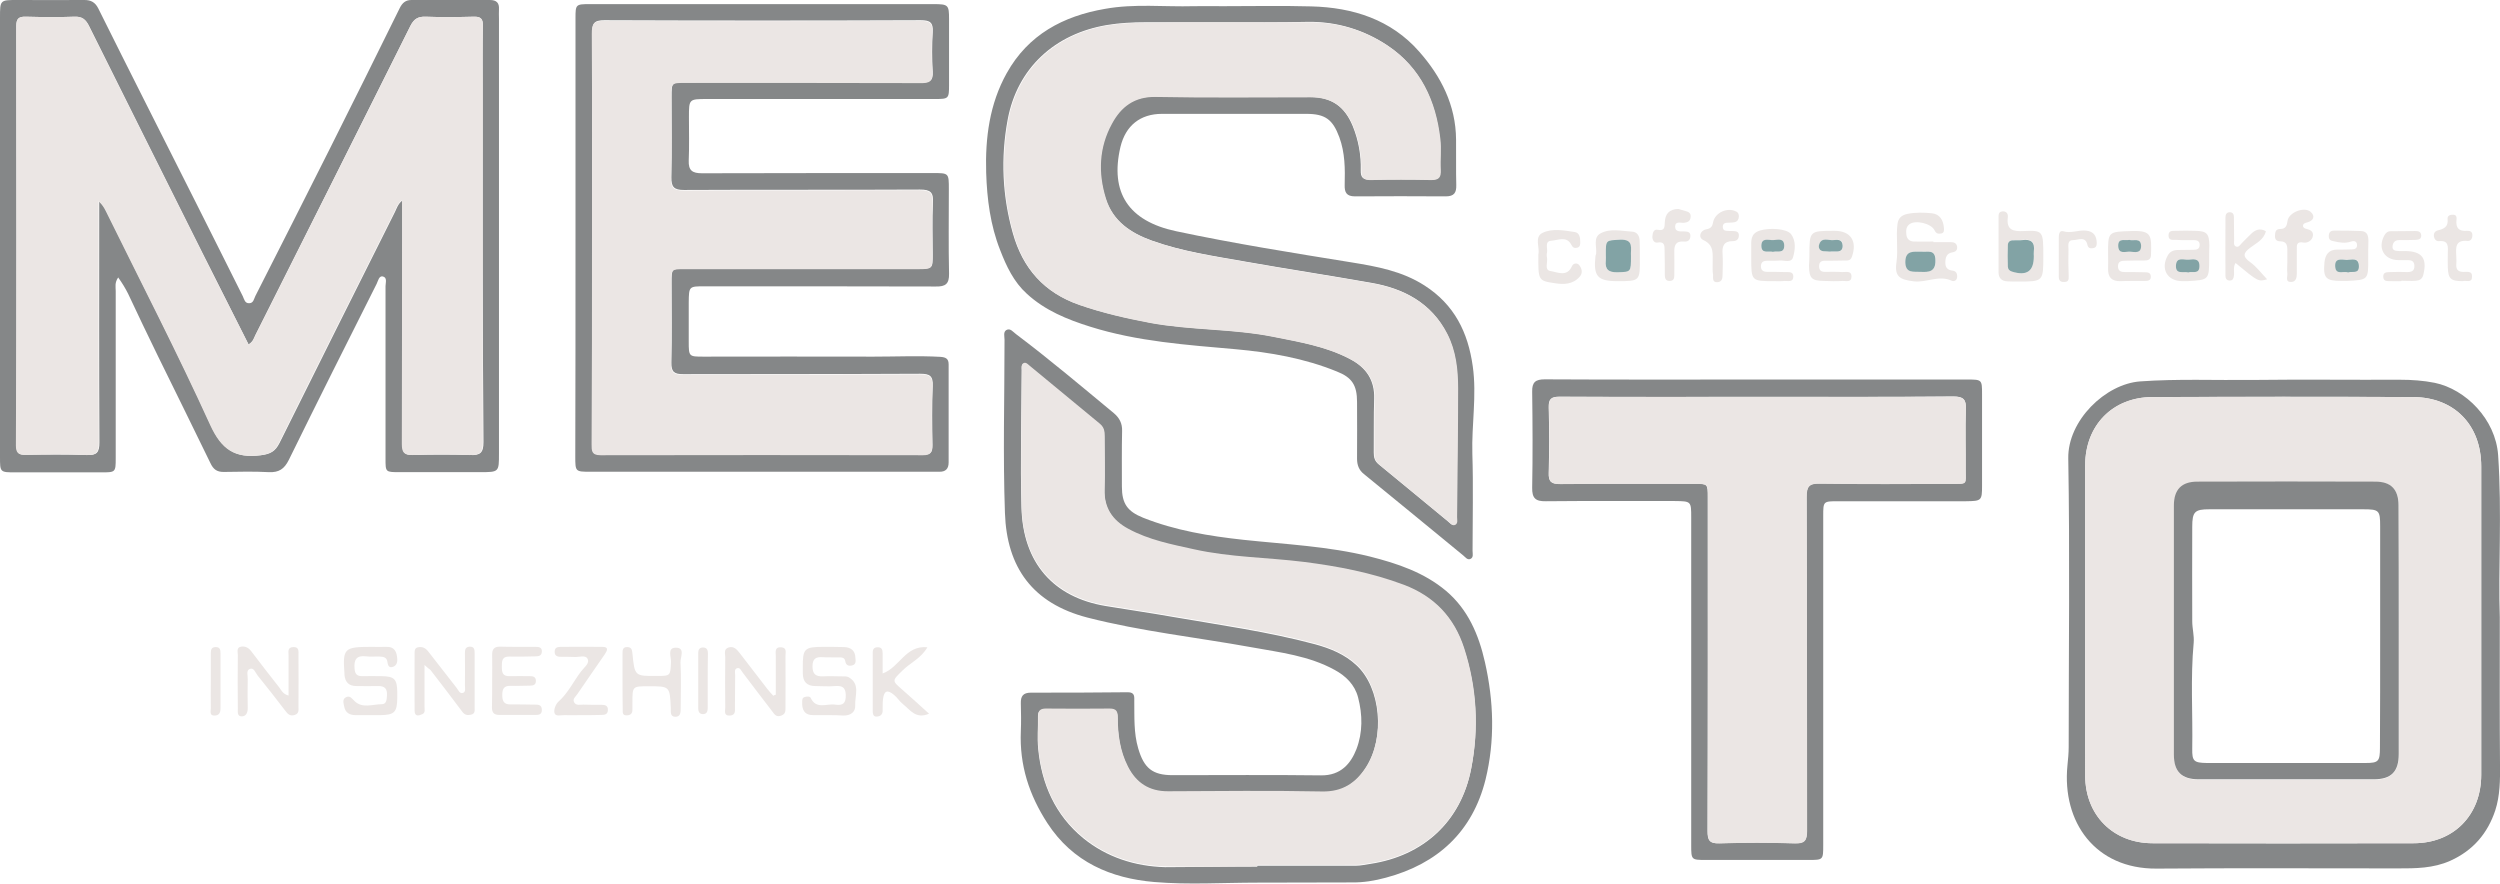 <?xml version="1.0" encoding="utf-8"?>
<!-- Generator: Adobe Illustrator 24.1.2, SVG Export Plug-In . SVG Version: 6.00 Build 0)  -->
<svg version="1.1" id="_Слой_1" xmlns="http://www.w3.org/2000/svg" xmlns:xlink="http://www.w3.org/1999/xlink" x="0px"
	 y="0px" viewBox="0 0 1212 428.4" style="enable-background:new 0 0 1212 428.4;" xml:space="preserve">
<style type="text/css">
	.st0{fill:#858788;}
	.st1{fill:#EBE6E4;}
	.st2{fill:#82A3A5;}
</style>
<g>
	<path class="st0" d="M57.3,134.5c-1.8,2.6-1.2,4.6-1.2,6.6c0,27,0,54,0,81c0,6.9-0.1,6.9-7,6.9c-13.8,0-27.7,0-41.5,0
		C0,229,0,229,0,221.5c0-71,0-141.9,0-212.9C0,0,0,0,8.4,0c10.8,0,21.7,0.1,32.5,0c3.2,0,5.2,1.1,6.7,4
		c7.5,15.2,15.2,30.3,22.8,45.5c8.2,16.3,16.5,32.7,24.7,49c7.5,15,15.1,30,22.6,45.1c0.7,1.5,1,3.5,3.1,3.4c2.1,0,2.3-2.1,3-3.5
		c12-23.7,24.1-47.4,36-71.2c11.4-22.7,22.7-45.5,34-68.4c1.3-2.6,2.9-3.9,5.7-3.9c12.7,0,25.3,0,38,0c3.2,0,4.6,1.4,4.4,4.5
		c-0.1,1.5,0,3,0,4.5c0,70.3,0,140.6,0,210.9c0,9,0,9-9.2,9c-13,0-26,0-39,0c-6.9,0-6.8,0-6.8-6.7c0-27.8,0-55.6,0-83.5
		c0-1.6,1-4.2-1.4-4.7c-1.8-0.3-2.2,2.2-2.9,3.6c-14.3,28.4-28.6,56.9-42.6,85.4c-2.2,4.4-4.8,6.1-9.6,5.9c-7.3-0.4-14.7-0.2-22-0.1
		c-3.3,0-5-1.3-6.4-4.3c-8.4-17.4-17-34.6-25.5-52c-4.9-10-9.7-20.1-14.4-30.1C60.8,139.8,59.3,137.3,57.3,134.5z M120.5,167
		c-7.6-15-15-29.7-22.4-44.4C79.8,85.9,61.4,49.3,43.2,12.7c-1.6-3.2-3.4-4.7-7.1-4.6c-7.8,0.3-15.7,0.2-23.5,0
		C9.1,8,7.9,9,7.9,12.6C8,80.4,8,148.2,8,216c0,3.5,1.1,4.6,4.6,4.5c9.8-0.2,19.7-0.3,29.5,0.1c4.8,0.2,6.1-1.2,6.1-6.1
		c-0.2-37.3-0.1-74.6-0.1-111.9c0-1.7,0-3.3,0-5c1.9,1.6,2.7,3.2,3.5,4.8c17,34.5,34.6,68.7,50.6,103.7
		c5.4,11.8,11.9,16.2,24.3,14.6c4.6-0.6,6.9-1.8,9-5.9c18.6-37.4,37.3-74.8,56-112.1c0.9-1.8,1.4-3.9,3.7-5.6c0,2.2,0,3.7,0,5.2
		c0,37.6,0.1,75.3-0.1,112.9c0,4.1,1,5.5,5.3,5.4c9.2-0.3,18.3-0.3,27.5,0c4.9,0.2,6.5-1,6.5-6.3C233.9,157.1,234,100,234,42.9
		c0-10.2-0.1-20.3,0.1-30.5c0.1-3.3-1.1-4.3-4.3-4.3c-7.8,0.2-15.7,0.3-23.5,0c-3.7-0.1-5.6,1.1-7.3,4.4c-25,50-50.1,100-75.2,150
		C123.1,163.9,122.7,165.7,120.5,167z"/>
	<path class="st0" d="M279,115.4c0-35.5,0-71,0-106.5c0-6.8,0.1-6.9,7.1-6.9c55.5,0,111,0,166.5,0c7.1,0,7.5,0.4,7.5,7.2
		c0,10.7,0,21.3,0,32c0,6.6-0.2,6.8-6.7,6.8c-36.8,0-73.6,0-110.5,0c-8.9,0-8.9,0-8.9,8.8c0,7,0.2,14-0.1,21
		c-0.2,4.9,1.8,6.2,6.4,6.2c37.3-0.1,74.6-0.1,112-0.1c7.7,0,7.7,0,7.7,7.8c0,13.7-0.2,27.3,0.1,41c0.1,4.9-1.7,6.3-6.4,6.2
		c-37.3-0.1-74.6-0.1-112-0.1c-7.7,0-7.7,0-7.8,7.8c0,6.3,0,12.7,0,19c0,7.3,0.1,7.3,7.2,7.3c27.5,0,55-0.1,82.5,0
		c10.8,0,21.6-0.5,32.3,0.1c2.8,0.2,4,1,4,3.7c0,15.8,0,31.7,0,47.5c0,3.1-1.5,4.6-4.6,4.5c-1.2,0-2.3,0-3.5,0
		c-55.2,0-110.3,0-165.5,0c-7.4,0-7.4,0-7.4-7.5C279,186.1,279,150.7,279,115.4z M287,115.2c0,33.3,0,66.6,0,99.9
		c0,3.1-0.1,5.4,4.3,5.3c52.1-0.1,104.3-0.1,156.4,0c3.7,0,4.4-1.4,4.4-4.7c-0.2-9.5-0.3-19,0.1-28.5c0.2-5-1.4-6-6.1-6
		c-38.3,0.2-76.6,0.1-114.9,0.2c-4.3,0-5.8-1.1-5.7-5.6c0.3-13,0.1-26,0.1-39c0-6.6,0-6.6,6.5-6.6c37.7,0,75.3,0,113,0
		c7.1,0,7.1,0,7.1-6.9c0-8.3-0.3-16.7,0.1-25c0.3-5-1.1-6.4-6.3-6.4c-38.1,0.2-76.3,0-114.4,0.2c-4.9,0-6.2-1.5-6.1-6.2
		c0.3-13,0.1-26,0.1-39c0-7,0-7,7-7c38,0,76-0.1,113.9,0.1c4.2,0,6-0.8,5.7-5.4c-0.4-6.3-0.4-12.7,0-19c0.3-4.7-1.3-5.8-5.8-5.8
		c-51.1,0.2-102.3,0.2-153.4,0c-5.1,0-5.9,1.6-5.9,6.2C287.1,49.3,287,82.3,287,115.2z"/>
	<path class="st0" d="M609.6,427.9c-16.7,0-33.4,1.1-50-0.3c-21-1.8-39.5-9.6-51.8-28.5c-8.9-13.7-13.6-28.2-12.9-44.6
		c0.2-4.5,0.1-9,0-13.5c-0.1-3.5,1.1-5.2,4.9-5.2c15.7,0,31.3,0,47-0.2c3.5,0,3.1,2.3,3.1,4.4c0.1,7.6-0.3,15.3,1.9,22.8
		c2.8,9.6,6.9,13,16.7,13c24,0,48-0.2,72,0.1c9.6,0.1,14.4-5.8,17.1-12.7c3.1-8.1,3-16.7,0.8-25.1c-1.6-6.2-6-10.4-11.3-13.3
		c-12.5-6.9-26.5-8.5-40.3-11c-26.5-4.8-53.5-7.7-79.6-14.4c-26.6-6.9-39.1-24.3-40-50.7c-1-28-0.2-56-0.2-84c0-1.6-0.7-3.8,0.9-4.7
		c1.9-1.1,3.3,1,4.7,2c16.2,12.2,31.7,25.3,47.4,38.3c2.7,2.3,4.1,4.9,4,8.6c-0.2,9-0.1,18-0.1,27c0,8.2,2.6,12,10.3,15.1
		c15.6,6.2,32.1,8.9,48.6,10.7c20.5,2.2,41.1,3.1,61.3,8.1c13.4,3.4,26.3,7.7,37,16.7c10.6,9,15.8,21.2,18.8,34.5
		c4.3,19,4.9,38.1,0.3,56.9c-6.3,25.3-23.2,40.9-48.3,47.6c-5.5,1.5-11,2.4-16.7,2.3C639.9,427.8,624.8,427.9,609.6,427.9z
		 M609.5,420.1c0-0.1,0-0.2,0-0.4c16,0,32,0,48,0c2.3,0,4.6-0.6,6.9-0.9c25.7-3.9,43.9-20.5,48.8-46.1c3.8-19.6,2.7-39.1-3.5-58.2
		c-4.8-14.9-14.4-25.1-29.2-30.6c-15.7-5.9-32-9-48.6-11.1c-17.7-2.2-35.6-2.2-53.1-6.1c-10.9-2.5-21.9-4.5-31.8-9.9
		c-7.7-4.2-11.9-10.2-11.6-19.3c0.3-8.7,0-17.3,0-26c0-2.3-0.4-4.2-2.3-5.7c-11.3-9.3-22.6-18.6-33.9-28c-0.9-0.7-1.8-1.9-3-1.4
		c-1.2,0.5-0.9,2-0.9,3.2c-0.1,22.2-0.7,44.3-0.1,66.5c0.7,26.8,15.5,43.5,40.9,47.7c10.7,1.8,21.4,3.3,32.1,5.2
		c23.1,4,46.4,7.2,69.2,13.3c7.4,2,14.6,4.9,20.3,10.3c11.7,10.9,13.9,34.9,4.5,49.6c-5,7.8-11.5,12.1-21.4,11.9
		c-24.8-0.5-49.7-0.2-74.5-0.1c-9.2,0-15.5-4.1-19.6-12.1c-3.8-7.5-4.9-15.5-4.9-23.8c0-2.8-0.7-4.3-3.9-4.2
		c-10.3,0.1-20.7,0.1-31,0c-2.9,0-3.8,1.1-3.7,3.9c0.1,5-0.4,10,0.1,15c1.6,17.3,8.3,32.4,21.8,43.5c11.4,9.3,25.1,13.7,39.8,14.1
		C579.8,420.4,594.6,420.1,609.5,420.1z"/>
	<path class="st0" d="M592.7,3c14.3,0,28.7-0.3,43,0.1c20.2,0.5,38.7,6.4,52.3,21.9c10.6,12,17.8,26,17.9,42.7
		c0.1,7.3-0.1,14.7,0.1,22c0.1,3.7-1,5.5-5.1,5.5c-14.7-0.1-29.3-0.1-44,0c-4.1,0-5.1-1.9-5-5.5c0.2-7.8,0.2-15.6-2.6-23.2
		c-3.2-8.6-6.8-11.3-16-11.3c-23.3,0-46.6,0-70,0c-10.5,0-17.6,5.7-20.1,16c-5.2,22.2,3.9,36,27,40.9c28.2,6,56.6,10.5,85,15.1
		c12.3,2,24.5,4.2,35.4,11.2c14.5,9.3,21.1,22.7,23.4,39.2c2,14.2-0.6,28.2-0.2,42.4c0.5,15.6,0.1,31.3,0.1,47c0,1.4,0.6,3.3-1.1,4
		c-1.4,0.6-2.4-0.9-3.4-1.7c-16.1-13.2-32.1-26.4-48.2-39.5c-2.4-1.9-3.3-4.4-3.3-7.4c0.1-9.2,0-18.3,0-27.5
		c0-8.1-2.4-11.9-9.8-14.8c-15.7-6.4-32.4-9.3-49.1-10.8c-23.7-2.1-47.5-3.7-70.4-10.9c-11.2-3.5-22-7.9-30.8-16
		c-6.3-5.7-9.9-13.3-12.9-21.1c-4.8-12.1-6.4-24.9-6.8-37.6c-0.5-16.7,1.6-33.3,10-48.3c10.4-18.6,27.3-27.6,47.6-31.1
		C550,1.7,564.4,3.4,578.7,3C583.4,2.9,588.1,3,592.7,3z M592.3,10.8c-12.3,0-24.7,0-37,0c-6.2,0-12.3,0.3-18.4,1.3
		c-25.6,4.2-43.8,21-48.4,46c-3.4,18.4-2.6,36.8,2.5,54.9c4.8,17.1,15.1,28.8,32.1,34.7c11.2,3.9,22.7,6.5,34.3,8.7
		c19.7,3.7,39.9,2.8,59.5,6.7c12.9,2.6,25.9,4.7,37.7,11c7.7,4.1,11.9,10.2,11.6,19.3c-0.3,8.6-0.1,17.3-0.2,26
		c0,2.3,0.4,4.1,2.4,5.7c11.2,9.2,22.3,18.4,33.5,27.6c1,0.8,2,2.3,3.4,1.5c1.3-0.7,0.8-2.4,0.8-3.7c0.2-20.8,0.5-41.6,0.5-62.5
		c0-9-1-18.1-5.2-26.3c-7.6-14.9-20.9-21.9-36.7-24.6c-20.3-3.6-40.8-6.7-61.1-10.3c-15.2-2.7-30.6-4.9-45.3-10.2
		c-10.3-3.7-18.9-9.5-22.4-20.5c-3.9-12.4-3.4-24.8,2.9-36.3c4.4-8.2,10.9-13.2,21.2-13c25,0.4,50,0.1,75,0.2
		c10.3,0,16.8,4.4,20.8,14.1c2.8,6.9,4.1,14.1,3.9,21.5c-0.1,3.5,1.2,4.6,4.7,4.5c9.7-0.2,19.3-0.2,29,0c3.9,0.1,4.9-1.4,4.8-4.9
		c-0.2-5,0.4-10-0.2-15c-2.1-18.5-9.5-34.5-25.3-45.1c-11.5-7.7-24.6-11.7-38.7-11.5C620.3,10.9,606.3,10.8,592.3,10.8z"/>
	<path class="st0" d="M1211.9,299.3c0,27.3-0.1,49.3,0.1,71.3c0.1,7.6,0,15.2-2.3,22.3c-3.7,11.1-10.7,19.4-21.8,24.4
		c-8.3,3.7-16.7,3.7-25.4,3.7c-39,0-78-0.2-117,0.1c-29.7,0.2-45.9-22.5-43.2-50c0.3-3,0.6-6,0.6-8.9c0-46.7,0.6-93.3-0.2-140
		c-0.3-18.3,18-36.1,34.9-37.3c18.2-1.3,36.3-0.5,54.4-0.7c23.8-0.3,47.7,0,71.5-0.1c5.7,0,11.4,0.4,16.9,1.5
		c14.9,3.1,29.5,17.6,30.7,35.1C1213,248.6,1211.1,276.6,1211.9,299.3z M1010.9,301c0,25,0,50,0,75c0,19.1,13.5,32.8,32.7,32.8
		c42.2,0.1,84.3,0.1,126.5,0c19.5,0,32.8-13.7,32.8-33.2c0-49.8,0-99.6,0-149.5c0-20-13-33.5-33-33.6c-42.2-0.2-84.3-0.2-126.5,0
		c-19.2,0.1-32.5,13.8-32.5,33C1010.9,250.6,1010.9,275.8,1010.9,301z"/>
	<path class="st0" d="M852.4,184c33.8,0,67.6,0,101.5,0c6.9,0,7,0.1,7,7c0,14.8,0,29.7,0,44.5c0,7.2-0.3,7.4-7.7,7.5
		c-20.7,0-41.3,0-62,0c-7.3,0-7.3,0-7.3,7.2c0,53.1,0,106.3,0,159.4c0,7.3,0,7.3-7.1,7.3c-16.7,0-33.3,0-50,0
		c-6.8,0-6.9-0.1-6.9-7.1c0-53,0-106,0-158.9c0-7.9,0-7.9-8-8c-20.8,0-41.7-0.1-62.5,0.1c-5,0.1-6.7-1.5-6.6-6.6
		c0.3-15.5,0.2-31,0-46.5c-0.1-4.6,1.6-6,6.1-6C783.5,184.1,818,184,852.4,184z M852.1,192.4c-32,0-64,0.1-96-0.1
		c-4.2,0-5.4,1.2-5.3,5.3c0.3,10.5,0.3,21,0,31.5c-0.2,4.5,1.4,5.6,5.6,5.5c21.7-0.2,43.3-0.1,65-0.1c6.5,0,6.5,0,6.5,6.5
		c0,54,0.1,107.9-0.1,161.9c0,4.4,0.9,6.1,5.7,5.9c12.2-0.4,24.3-0.4,36.5,0c4.9,0.1,6-1.4,6-6.1c-0.2-54,0-107.9-0.2-161.9
		c0-5,1.2-6.5,6.3-6.4c21.2,0.3,42.3,0.2,63.5,0.1c8.6,0,7.3,0.6,7.3-7.1c0.1-9.7-0.2-19.3,0.1-29c0.2-4.7-1.1-6.2-6-6.2
		C915.4,192.5,883.7,192.4,852.1,192.4z"/>
	<path class="st1" d="M401.5,346.7c-2.3,0-4.7,0-7,0c-4.4,0.1-5.8-2.5-5.6-6.4c0-1,0-2.1,1.3-2.4c1-0.3,2.4-0.4,2.8,0.4
		c2.7,5.8,7.8,2.7,11.8,3.3c2.4,0.3,5,0.4,5.2-3.5c0.2-4-0.8-5.9-5.2-5.5c-3.1,0.3-6.3,0-9.5,0c-4.1,0-6.1-2.1-6.1-6.2
		c0-0.8,0-1.7,0-2.5c-0.1-9.5,0.7-10.3,10-10.3c3.3,0,6.7,0,10,0.1c3.3,0.1,5.4,1.7,5.5,5.2c0.1,1.4,0.5,3.2-1.6,3.7
		c-1.6,0.4-3,0-3.3-2c-0.3-2.1-2.1-1.9-3.5-1.9c-2.5-0.1-5,0.1-7.5-0.1c-3.1-0.2-4.9,0.6-4.9,4.4c0,3.8,1.5,5,5.1,4.9c3-0.2,6,0,9,0
		c1.2,0,2.5-0.1,3.4,0.4c5.8,3.3,3,8.9,3.2,13.6c0.2,3.3-2.2,5-5.6,5C406.5,346.7,404,346.7,401.5,346.7z"/>
	<path class="st1" d="M937.3,117.4c2.8,0,5.7,0,8.5,0c1.4,0,2.7,0.4,3,2.1c0.2,1.6-0.5,2.5-2.1,2.8c-2.9,0.4-3.6,2.4-3.6,5
		c0,2.4,1,3.6,3.5,3.9c1.8,0.2,2.4,1.6,2.2,3.3c-0.2,1.5-1.5,2.1-2.6,1.6c-6.2-2.9-12.2,1-18.3,0.3c-6.9-0.8-9.5-2.3-8.5-9.2
		c0.9-6.3-0.3-12.4,0.5-18.6c0.4-2.9,2-4.3,4.8-4.9c4-0.8,8-0.7,11.9-0.3c3.8,0.4,5.5,3.3,5.8,7c0.1,1.2,0.2,2.5-1.3,2.8
		c-1.3,0.2-2.4,0.2-3.2-1.5c-1.6-3.4-9.3-5.2-12.2-3c-1.7,1.3-1.7,3.2-1.5,5c0.2,2.1,1.5,3.3,3.6,3.4c3.2,0.1,6.3,0,9.5,0
		C937.3,117.3,937.3,117.3,937.3,117.4z M931.6,122c-3.8,0.1-7.9-0.9-7.8,5c0.1,5.7,4,4.6,7.4,4.7c3.9,0.2,7.3,0,7.2-5.5
		C938.3,120.5,934.3,122.4,931.6,122z"/>
	<path class="st1" d="M376.1,336.8c0-6.3,0-12.5,0-18.8c0-1.8-0.7-4.4,2.6-4.2c2.9,0.2,2.1,2.5,2.1,4.2c0.1,8.3,0,16.6,0,24.9
		c0,1.7,0.1,3.2-2,4c-2.5,1-3.4-0.7-4.4-2c-4.9-6.3-9.6-12.6-14.4-18.9c-0.7-0.9-1.2-2.4-2.5-2.1c-1.7,0.4-1.1,2.2-1.1,3.4
		c-0.1,5.2,0,10.3-0.1,15.5c0,1.8,0.4,3.9-2.4,4.1c-3.2,0.2-2.3-2.3-2.3-3.9c-0.1-8.1-0.1-16.3,0-24.4c0-1.6-0.9-3.9,1.6-4.7
		c2.5-0.8,4,0.9,5.4,2.7c4.5,5.8,8.9,11.6,13.4,17.4c0.9,1.2,1.9,2.2,2.9,3.3C375.3,337,375.7,336.9,376.1,336.8z"/>
	<path class="st1" d="M180.1,313.6c2.3,0,4.7,0.1,7,0c4.3-0.2,5.3,2.5,5.5,6c0.1,2-0.7,3.4-2.5,3.8c-1.8,0.4-2.1-1.3-2.3-2.6
		c-0.3-2.2-2-2.4-3.7-2.5c-2.2-0.1-4.4,0.2-6.5-0.1c-4.8-0.6-6.1,1.6-5.7,6c0.2,2.5,1.1,3.6,3.6,3.6c3.2-0.1,6.3,0,9.5,0
		c6.2,0.1,7.5,1.4,7.6,7.7c0,1,0,2,0,3c-0.1,6.8-1.4,8.1-8.2,8.2c-4,0-8,0-12,0c-2.8,0-4.9-1.1-5.5-4c-0.3-1.7-1.2-3.9,1.1-4.8
		c1.8-0.7,2.6,0.8,3.9,2c3.8,3.7,8.8,1.5,13.2,1.5c2.3,0,2.4-2.3,2.5-4.2c0.2-3.1-0.9-4.7-4.3-4.6c-3.5,0.1-7,0-10.5,0
		c-3.7,0-5.5-1.9-5.8-5.5c0-0.2,0-0.3,0-0.5C166.1,314.3,166.8,313.6,180.1,313.6z"/>
	<path class="st1" d="M139.9,337.2c0-6.8,0-13.1,0-19.4c0-1.7-0.7-4,2.3-4.1c2.9-0.1,2.5,2.1,2.5,3.9c0,8.3,0.1,16.6,0,24.9
		c0,1.6,0.4,3.4-1.8,4.1c-2.2,0.7-3.3-0.3-4.5-1.9c-4.4-5.8-8.9-11.5-13.5-17.2c-1.1-1.4-1.8-4-3.8-3.2c-1.9,0.7-0.9,3.3-1,5
		c-0.1,4.7-0.1,9.3,0,14c0,2.1-0.7,3.9-2.8,4c-2.4,0.1-2-2.2-2-3.8c-0.1-8.6-0.1-17.3,0-25.9c0-1.5-0.8-3.7,1.6-4.1
		c1.8-0.3,3.5,0.4,4.8,2.1c4.5,6,9.1,11.8,13.7,17.7C136.4,334.6,137.1,336.5,139.9,337.2z"/>
	<path class="st1" d="M205.8,322.4c0,7.7,0,13.9,0,20.2c0,1.3,0.5,2.9-1,3.6c-1.7,0.8-3.8,1.4-3.8-1.7c-0.1-9.3,0-18.7,0-28
		c0-1.2,0.1-2.4,1.7-2.7c2-0.4,3.5,0.3,4.8,1.9c4.6,5.9,9.2,11.8,13.8,17.7c0.9,1.1,1.5,3.1,3.2,2.5c1.4-0.5,0.9-2.3,0.9-3.6
		c0.1-5.2,0-10.3,0-15.5c0-1.5,0-3.1,2.2-3.3c2.5-0.1,2.5,1.6,2.5,3.4c0,8.7,0,17.3,0,26c0,1.4,0.4,3.1-1.8,3.6
		c-1.8,0.4-3.1,0.1-4.3-1.6c-5.1-6.8-10.2-13.5-15.4-20.2C208.1,324.4,207.6,324,205.8,322.4z"/>
	<path class="st1" d="M238.6,329.7c0-4,0.1-8,0-12c-0.1-2.9,0.9-4.3,4-4.2c5.7,0.2,11.3,0,17,0.1c1.5,0,3.2,0.1,3.1,2.3
		c-0.1,2.1-1.6,2.3-3.2,2.3c-4.2,0.1-8.3,0.2-12.5,0.1c-3.8-0.1-3.7,2.4-3.7,5c0,2.6,0.3,4.6,3.7,4.5c3.3-0.1,6.7,0,10,0
		c1.4,0,2.7,0.3,2.8,2.1c0.1,2.1-1.2,2.5-2.9,2.5c-3.2,0-6.3,0.2-9.5,0.1c-3.2-0.1-3.9,1.7-3.9,4.4c0,2.7,0.6,4.6,3.8,4.6
		c3.8,0,7.7,0,11.5,0.1c1.8,0,3.9-0.2,3.9,2.6c0,2.5-1.9,2.4-3.6,2.4c-5.7,0-11.3,0-17,0c-2.6,0-3.6-1.1-3.6-3.6
		C238.6,338.7,238.6,334.2,238.6,329.7z"/>
	<path class="st1" d="M301.8,330.1c0-4.3,0-8.7,0-13c0-1.7-0.1-3.5,2.4-3.4c2.1,0.1,2.2,1.5,2.4,3.1c1.1,11,1.1,11,12,10.9
		c6.5,0,6.4-0.1,6.7-6.8c0.1-2.4-1.9-6.8,2.2-6.9c4.9-0.1,2.3,4.6,2.4,7.1c0.4,7.3,0.1,14.7,0.1,22c0,2,0.1,4.5-2.7,4.4
		c-2.6-0.1-2-2.6-2.1-4.3c-0.5-10.5-0.4-10.5-10.8-10.5c-7.8,0-7.8,0-7.8,7.9c0,1.2,0,2.3,0,3.5c0,1.9-1,2.7-2.8,2.7
		c-2.1,0.1-1.9-1.5-1.9-2.7C301.8,339.4,301.8,334.7,301.8,330.1z"/>
	<path class="st1" d="M281.2,346.7c-2.5,0-5,0.1-7.5,0c-1.7-0.1-4.4,0.9-4.9-1.1c-0.4-1.6,0.6-4.2,1.9-5.4c4.7-4.2,7.3-9.8,11-14.7
		c1.4-1.9,4.4-3.9,3.1-6.2c-1-1.9-4.3-0.6-6.6-0.8c-2.2-0.1-4.3-0.1-6.5-0.1c-1.7,0-2.9-0.6-2.8-2.6c0.1-1.9,1.3-2.1,2.7-2.2
		c6.8,0,13.6-0.1,20.4,0c3.4,0,2.3,1.9,1.2,3.6c-4.4,6.4-8.9,12.8-13.3,19.3c-0.8,1.2-2.4,2.3-1.6,3.9c0.9,1.8,2.9,1.2,4.5,1.2
		c3,0.1,6,0.1,9,0.1c1.7,0,3,0.5,2.9,2.5c0,2.1-1.5,2.4-3.1,2.4C288.2,346.7,284.7,346.7,281.2,346.7
		C281.2,346.7,281.2,346.7,281.2,346.7z"/>
	<path class="st1" d="M449.6,313.8c-3.1,5.4-8.3,7.5-12,11.2c-5.2,5.1-5.3,4.9,0,9.5c4.2,3.7,8.3,7.4,12.8,11.5
		c-6.4,2.8-9.2-1.9-12.6-4.6c-1.7-1.3-2.8-3.3-4.5-4.6c-3.1-2.6-4.7-1.9-5.2,2c-0.3,2-0.1,4-0.2,6c-0.1,1.9-1.5,2.6-3.1,2.6
		c-1.5,0-1.7-1.5-1.7-2.6c0-9.5,0-19,0-28.5c0-1.6,0.7-2.5,2.3-2.5c2-0.1,2.5,1.1,2.5,2.9c0,3.1,0,6.3,0,9.8
		C436.1,323.6,439,312.7,449.6,313.8z"/>
	<path class="st1" d="M990.6,124.1c0,12.4,0,12.4-12.4,12.4c-1.7,0-3.3,0-5-0.1c-2.8-0.1-4.3-1.6-4.3-4.4c0-8.8,0-17.6,0-26.5
		c0-1.3-0.1-2.8,1.8-3c2-0.2,2.9,1.1,2.7,2.8c-0.8,6.2,2.5,7,7.8,6.7C990.5,111.6,990.6,112,990.6,124.1z M986,124.3
		c0-0.8-0.1-1.7,0-2.5c0.7-4.4-1.2-6.1-5.6-5.5c-1.5,0.2-3,0.1-4.5,0.1c-1.5,0.1-2.5,0.8-2.5,2.4c0,3.5,0,7,0,10.4
		c0,1.3,0.8,2,2.1,2.4C982.5,134,986,131.6,986,124.3z"/>
	<path class="st1" d="M1148.1,125c0.1,10.7,0.1,10.7-10.4,11.2c-0.8,0-1.7,0-2.5,0c-7.7,0-9-1.4-8.3-9c0.4-3.8,2.1-6.2,6.2-6.2
		c2.3,0,4.7,0,7-0.1c1.4,0,2.7-0.4,2.6-2.2c-0.1-2-1.8-2-2.9-1.6c-2.8,1-5.5,0.5-8.2-0.1c-1.8-0.3-2.7-0.8-2.6-2.8
		c0.1-1.7,1-2.4,2.6-2.4c4.3,0,8.6,0,13,0.2c3.2,0.1,3.6,2.5,3.6,4.9C1148.1,119.7,1148.1,122.4,1148.1,125z M1138.4,132.1
		c1.9-0.7,5.4,1,5.3-3.2c-0.1-4.4-3.6-2.9-5.9-3c-2.3,0-5.9-1.2-5.6,3.2C1132.4,133.6,1136.1,131.2,1138.4,132.1z"/>
	<path class="st1" d="M860.2,136.3c-11.2,0-11.2,0-11.2-11.5c0-1.5,0-3,0-4.5c0-3.5-0.5-7,4.1-8.5c4.7-1.5,13.1-1,15.2,1.7
		c2.5,3.4,2,7.5,1,11.1c-0.8,3.1-4.3,1.5-6.6,1.7c-2,0.2-4,0-6,0.1c-1.6,0-2.9,0.5-3,2.5c-0.1,2.2,1.2,2.9,3.1,2.9
		c2.8,0,5.7,0,8.5,0.1c1.7,0.1,4.2-0.5,4.1,2.3c-0.1,2.8-2.6,1.9-4.3,2C863.5,136.4,861.9,136.3,860.2,136.3z M859.5,122.1
		c2.2-0.6,5.6,1.1,5.5-3.1c-0.2-3.8-3.4-2.5-5.4-2.5c-2.1,0-5.6-1.5-5.7,2.7C853.8,123.3,857.4,121.5,859.5,122.1z"/>
	<path class="st1" d="M1071,125c0,10.7,0,10.7-10.5,11.3c-0.8,0-1.7,0-2.5,0c-7.3,0-10.7-5.9-7.1-12.4c1.1-2,2.8-2.7,5-2.7
		c2.5,0,5-0.1,7.5-0.1c1.7,0,3-0.4,3-2.4c0-2.1-1.6-2.3-3.1-2.3c-2.7,0-5.3,0.1-8-0.1c-1.7-0.1-4.1,0.6-4-2.3c0.1-2.5,2.2-2,3.8-2.1
		c3-0.1,6-0.1,9,0c5.8,0.1,6.9,1.3,7,7.1C1071,121,1071,123,1071,125z M1060.9,132.1c1.8-0.8,5.2,1.2,5.4-3c0.2-4.1-3-3.4-5.3-3.2
		c-2.3,0.2-5.9-1.6-6.1,2.8C1054.7,133.3,1058.5,131.3,1060.9,132.1z"/>
	<path class="st1" d="M1022,123.6c-0.1-11.5,0-11.2,11.4-11.6c9.8-0.3,9.7,2.1,9.4,11.7c-0.1,2.3-1.6,2.6-3.4,2.6c-3,0-6,0-9,0.1
		c-1.9,0-3.7,0.2-3.6,2.9c0.1,2.3,1.7,2.6,3.5,2.6c3.2,0,6.3,0,9.5,0.1c1.3,0,2.8,0.1,2.9,1.9c0.2,2.2-1.5,2.3-3,2.3
		c-3.8,0.1-7.6-0.1-11.5,0.1c-4.5,0.2-6.4-2-6.2-6.3C1022.1,127.9,1022,125.7,1022,123.6z M1032.3,116.3c-2.1,0.6-5.6-1.1-5.5,3
		c0.2,4,3.6,2.5,5.7,2.6c2.2,0.1,5.6,1.2,5.4-2.9C1037.8,114.9,1034.3,117,1032.3,116.3z"/>
	<path class="st1" d="M877.2,123.9c0-12,0-12,12.2-12c7.8,0,11.1,5,8.4,12.6c-0.7,2-2.2,1.8-3.6,1.8c-3.2,0.1-6.3,0.1-9.5,0.1
		c-1.8,0-2.8,0.7-2.8,2.7c0,1.9,1,2.7,2.7,2.7c2.8,0,5.7-0.1,8.5,0.1c1.7,0.1,4.6-0.9,4.5,2.3c-0.1,2.9-2.7,1.9-4.3,2
		c-3,0.2-6,0.1-9,0c-6-0.1-7.2-1.2-7.3-7.4C877.1,127.2,877.2,125.5,877.2,123.9z M887.5,122c0,0,0-0.1,0-0.1c1.2,0,2.3,0,3.5,0
		c1.9,0,2.5-1.3,2.4-3c-0.1-3.1-2.5-2.8-4.4-2.5c-2.4,0.3-5.9-1.7-7,2.2c-0.4,1.5,0,3,2.1,3.2C885.2,122,886.4,122,887.5,122z"/>
	<path class="st1" d="M1108.9,127.1c0-2,0-4,0-6c0-2.3-0.5-4-3.2-4.1c-1.8,0-2.8-0.6-2.8-2.6c0.1-1.8,0.2-3.4,2.6-3.4
		c2.6,0,3.2-1.6,3.5-3.9c0.5-4.1,8.2-7.2,11.3-4.3c2.2,2,1.3,4.2-1.7,5c-1,0.3-2.1,0.5-2.1,1.7c0,0.9,0.9,1.3,1.8,1.5
		c1.7,0.4,3.3,1.2,3,3.3c-0.3,2.4-2.8,3.6-4.4,3.3c-3.7-0.7-3.4,1.3-3.4,3.5c0,3.8,0,7.7,0,11.5c0,2-0.4,4-2.7,4.1
		c-3.1,0.1-1.7-2.6-1.9-4.1C1108.7,130.8,1108.9,128.9,1108.9,127.1C1108.9,127.1,1108.9,127.1,1108.9,127.1z"/>
	<path class="st1" d="M795,124.8c0.1,11.5,0.1,11.5-10.9,11.5c-9.7,0-11.7-2.4-10.6-12.3c0-0.3,0.3-0.6,0.3-0.9
		c0.4-3.5-1.6-8,2.2-10c4.7-2.5,10.1-1.1,15.2-0.8c2.5,0.1,3.7,2.1,3.7,4.6C795,119.5,795,122.1,795,124.8z M790.7,124.2
		c-0.3-3.6,1.6-8.3-5.3-8c-6.9,0.3-6.9,0-6.9,7.1c0,1,0.1,2,0,3c-0.6,4.4,1.4,5.8,5.7,5.7C790.7,131.8,790.7,132,790.7,124.2z"/>
	<path class="st1" d="M1098.5,112.1c-1.1,4.3-4.8,5.8-7.6,8c-3.3,2.5-3.9,4.2,0,7c3.1,2.2,5.5,5.5,8.2,8.3
		c-4.3,1.2-4.3,1.2-15.3-7.9c-1.3,2-0.5,4.2-0.8,6.2c-0.2,1.3-0.5,2.3-2,2.3c-1.5,0-2.1-1-2.1-2.2c0-9.5-0.1-18.9,0-28.4
		c0-1.5,0.6-2.6,2.3-2.5c1.5,0.1,1.8,1.3,1.8,2.5c0.1,3.7,0,7.3,0.1,11c0,1.1-0.4,2.6,0.9,3.1c1.3,0.6,2-0.8,2.8-1.6
		c1.5-1.5,3-3.1,4.6-4.6C1093.3,111.5,1095.6,110.4,1098.5,112.1z"/>
	<path class="st1" d="M830.3,127.8c-0.1-4.4,1-8.9-4.5-11.4c-2.6-1.2-1.7-4.6,1.3-5.2c2.2-0.4,3-1.2,3.4-3.4
		c0.9-4.8,7.1-7.5,11.3-5.2c1.1,0.6,1.2,1.5,1.2,2.5c-0.1,1.3-0.7,2.3-2,2.6c-1.3,0.3-2.6,0.2-4,0.3c-1.2,0.1-1.8,0.8-1.8,1.9
		c0,1.2,0.5,1.9,1.7,2c1,0.1,2,0.1,3,0.1c1.5,0.1,3.2,0,3.1,2.3c-0.1,1.9-1.3,2.6-3,2.6c-4.3,0-5.2,2.5-4.9,6.2
		c0.2,3.3,0.1,6.7,0,10c0,1.7-0.2,3.5-2.4,3.7c-2.6,0.2-2.2-1.9-2.2-3.5C830.2,131.5,830.3,129.7,830.3,127.8z"/>
	<path class="st1" d="M813.7,101.3c0.8,0.2,2.1,0.7,3.4,1c1.7,0.4,2.8,1.2,2.5,3.1c-0.2,1.8-1.4,2.4-3.1,2.6c-1.6,0.2-4.3-1-4.4,1.8
		c0,2.9,2.7,2.3,4.6,2.4c1.4,0.1,2.8,0.2,2.8,2.1c0,2.1-1.2,3-3.2,2.8c-4-0.3-4.7,1.9-4.6,5.3c0.1,3.7,0,7.3,0,11
		c0,1.4-0.2,2.7-2.1,2.8c-2.1,0.1-2.5-1.3-2.5-2.9c0-3.8,0-7.7-0.1-11.5c-0.1-2.3,0.4-4.9-3.6-4.2c-1.5,0.2-2.5-1.4-2.3-3.2
		c0.1-1.6,0.7-3.4,2.5-3c3.5,0.7,3.4-1.3,3.5-3.7C807.3,103.8,809.1,101.4,813.7,101.3z"/>
	<path class="st1" d="M745.8,123.3c0.8-3.1-2.1-8.4,2-10.4c4.7-2.3,10.5-1.2,15.7-0.4c2.3,0.4,2.6,2.8,2.6,4.8c0,1.2,0,2.4-1.5,2.8
		c-1.3,0.3-2.1,0-2.8-1.4c-2.3-4.5-6.5-2.2-9.7-2c-3.4,0.2-1.7,3.7-2.1,5.7c-0.2,0.8-0.2,1.7,0,2.5c0.4,2.3-1.4,6.1,1.7,6.5
		c3.3,0.5,8,3.1,10.4-2.4c0.7-1.5,2.5-1.6,3.4-0.6c1.4,1.7,2,3.9,0.3,5.8c-3.3,3.7-7.7,3.8-12,3.1
		C745.7,136.1,745.7,136,745.8,123.3z"/>
	<path class="st1" d="M1164.2,136.3c-1.7,0-3.3,0.1-5,0c-1.6-0.1-3.7,0.4-3.8-2.1c-0.1-2.5,2-2.2,3.6-2.3c2.7-0.1,5.3-0.1,8,0
		c2.1,0,3.6-0.5,3.5-3.1c-0.1-2.3-1.5-2.7-3.3-2.7c-1.5,0-3,0-4.5,0c-6.9-0.1-10.1-5.8-6.8-11.9c0.7-1.3,1.6-2.1,3.1-2.1
		c4,0,8-0.1,12-0.1c1.4,0,2.7,0.3,2.8,2.1c0.1,1.9-1.3,2.1-2.7,2.2c-2.7,0.1-5.3,0.1-8,0.1c-2.1,0-3,1.2-3.2,3
		c-0.2,2.2,1.6,2.2,3.1,2.3c1,0.1,2,0,3,0c8.3,0.1,10.8,3.6,8.8,11.6c-0.5,2-1.9,2.7-3.6,2.8c-2.3,0.2-4.7,0-7,0
		C1164.2,136.2,1164.2,136.2,1164.2,136.3z"/>
	<path class="st1" d="M1193.9,136.3c-5.8,0-7-1.2-7.2-6.6c0-2.3-0.1-4.7,0-7c0.1-3.1,0.5-6.3-4.3-5.8c-1.3,0.1-2.1-0.8-2.4-2.1
		c-0.3-1.6,0.4-2.7,1.8-3.1c3-0.7,5.2-1.7,4.8-5.5c-0.2-1.7,1.3-2.2,2.8-2.1c1.7,0.1,1.6,1.5,1.5,2.6c-0.4,3.9,1.2,5.5,5.1,5.2
		c1.4-0.1,2.7,0.4,2.6,2.2c0,1.6-0.8,2.8-2.3,2.7c-6.1-0.6-5.7,3.3-5.5,7.3c0.1,1.5,0.1,3,0,4.5c0,2,0.8,3,2.9,3.2
		c1.9,0.2,5.1-0.9,4.7,2.6C1198.4,137.3,1195.4,135.8,1193.9,136.3z"/>
	<path class="st1" d="M998.1,124.8c0-3.2,0-6.3,0-9.5c0-1.5,0.2-3.7,2.1-3.2c3.8,1.2,7.4-0.7,11.1-0.3c3.8,0.4,5.1,2.6,5.2,6
		c0,1.3-0.3,2.3-1.8,2.5c-1.2,0.2-2.3,0.1-2.7-1.5c-0.9-4.5-4.5-2.4-6.9-2.4c-3,0-2.3,2.7-2.3,4.5c-0.1,4.3-0.1,8.6,0.1,12.9
		c0.1,1.9-0.2,2.9-2.2,2.9c-2,0.1-2.6-0.9-2.6-2.7C998.1,131.1,998.1,128,998.1,124.8z"/>
	<path class="st1" d="M102.2,330c0-4.5,0-8.9,0-13.4c0-1.7,0.4-2.9,2.4-2.9c2.1,0,2.3,1.4,2.3,3c0,8.9,0,17.9,0,26.8
		c0,2-0.7,3.3-2.7,3.4c-2.8,0.2-2-2.1-2-3.5C102.1,339,102.2,334.5,102.2,330z"/>
	<path class="st1" d="M343.1,330.4c0,4.3,0,8.6,0,12.9c0,1.6-0.5,3-2.5,2.9c-1.7-0.1-2.1-1.5-2.1-2.8c0-9,0-17.9,0-26.9
		c0-1.5,0.6-2.6,2.3-2.6c2.1,0,2.4,1.5,2.4,3C343.1,321.5,343.1,325.9,343.1,330.4z"/>
	<path class="st1" d="M120.5,167c2.2-1.3,2.6-3,3.3-4.5c25.1-50,50.3-99.9,75.2-150c1.7-3.3,3.6-4.5,7.3-4.4
		c7.8,0.3,15.7,0.2,23.5,0c3.2-0.1,4.3,0.9,4.3,4.3c-0.2,10.2-0.1,20.3-0.1,30.5c0,57.1-0.1,114.3,0.1,171.4c0,5.3-1.6,6.4-6.5,6.3
		c-9.2-0.3-18.3-0.3-27.5,0c-4.3,0.1-5.3-1.3-5.3-5.4c0.1-37.6,0.1-75.3,0.1-112.9c0-1.5,0-3,0-5.2c-2.3,1.7-2.8,3.9-3.7,5.6
		c-18.7,37.4-37.5,74.7-56,112.1c-2,4.1-4.4,5.3-9,5.9c-12.4,1.6-18.9-2.8-24.3-14.6c-15.9-35-33.6-69.2-50.6-103.7
		c-0.8-1.6-1.7-3.2-3.5-4.8c0,1.7,0,3.3,0,5c0,37.3-0.1,74.6,0.1,111.9c0,4.9-1.3,6.3-6.1,6.1c-9.8-0.4-19.7-0.2-29.5-0.1
		c-3.4,0.1-4.6-1-4.6-4.5C8,148.2,8,80.4,7.9,12.6C7.9,9,9.1,8,12.6,8.1c7.8,0.2,15.7,0.3,23.5,0c3.8-0.2,5.5,1.3,7.1,4.6
		c18.2,36.7,36.6,73.3,54.9,109.9C105.5,137.3,112.9,152,120.5,167z"/>
	<path class="st1" d="M287,115.2c0-33,0.1-66-0.1-98.9c0-4.6,0.8-6.2,5.9-6.2c51.1,0.2,102.3,0.2,153.4,0c4.5,0,6.1,1.1,5.8,5.8
		c-0.4,6.3-0.4,12.7,0,19c0.3,4.6-1.5,5.5-5.7,5.4c-38-0.1-76-0.1-113.9-0.1c-7,0-7,0-7,7c0,13,0.2,26-0.1,39
		c-0.1,4.7,1.1,6.2,6.1,6.2c38.1-0.2,76.3,0,114.4-0.2c5.2,0,6.5,1.4,6.3,6.4c-0.4,8.3-0.1,16.7-0.1,25c0,6.8,0,6.9-7.1,6.9
		c-37.7,0-75.3,0-113,0c-6.5,0-6.5,0-6.5,6.6c0,13,0.2,26-0.1,39c-0.1,4.5,1.4,5.6,5.7,5.6c38.3-0.2,76.6,0,114.9-0.2
		c4.7,0,6.4,1,6.1,6c-0.4,9.5-0.2,19-0.1,28.5c0.1,3.3-0.7,4.7-4.4,4.7c-52.1-0.1-104.3-0.1-156.4,0c-4.4,0-4.3-2.3-4.3-5.3
		C287,181.9,287,148.5,287,115.2z"/>
	<path class="st1" d="M609.5,420.1c-14.8,0-29.7,0.3-44.5-0.1c-14.7-0.4-28.5-4.8-39.8-14.1c-13.5-11-20.2-26.2-21.8-43.5
		c-0.5-5,0-10-0.1-15c-0.1-2.7,0.9-3.9,3.7-3.9c10.3,0.1,20.7,0.1,31,0c3.2,0,3.9,1.4,3.9,4.2c0,8.2,1.1,16.3,4.9,23.8
		c4,8,10.4,12.2,19.6,12.1c24.8-0.1,49.7-0.4,74.5,0.1c9.9,0.2,16.4-4.1,21.4-11.9c9.4-14.8,7.2-38.8-4.5-49.6
		c-5.8-5.4-12.9-8.2-20.3-10.3c-22.7-6.1-46-9.3-69.2-13.3c-10.7-1.9-21.4-3.4-32.1-5.2c-25.4-4.2-40.2-20.9-40.9-47.7
		c-0.6-22.1,0-44.3,0.1-66.5c0-1.1-0.4-2.6,0.9-3.2c1.2-0.5,2.1,0.7,3,1.4c11.3,9.3,22.6,18.7,33.9,28c1.9,1.6,2.4,3.4,2.3,5.7
		c0,8.7,0.3,17.3,0,26c-0.3,9.1,3.9,15.2,11.6,19.3c10,5.4,20.9,7.5,31.8,9.9c17.5,3.9,35.4,3.9,53.1,6.1
		c16.6,2.1,32.9,5.2,48.6,11.1c14.8,5.6,24.4,15.8,29.2,30.6c6.2,19.1,7.3,38.7,3.5,58.2c-4.9,25.6-23.1,42.2-48.8,46.1
		c-2.3,0.3-4.6,0.9-6.9,0.9c-16,0.1-32,0-48,0C609.5,419.9,609.5,420,609.5,420.1z"/>
	<path class="st1" d="M592.3,10.8c14,0,28,0.1,42,0c14.1-0.1,27.2,3.8,38.7,11.5c15.8,10.6,23.2,26.6,25.3,45.1
		c0.6,4.9-0.1,10,0.2,15c0.2,3.6-0.9,5-4.8,4.9c-9.7-0.2-19.3-0.2-29,0c-3.4,0.1-4.7-1.1-4.7-4.5c0.1-7.4-1.1-14.6-3.9-21.5
		c-4-9.7-10.4-14.1-20.8-14.1c-25,0-50,0.3-75-0.2c-10.3-0.2-16.8,4.8-21.2,13c-6.3,11.5-6.8,23.9-2.9,36.3
		c3.4,11,12.1,16.8,22.4,20.5c14.7,5.2,30,7.5,45.3,10.2c20.3,3.6,40.8,6.7,61.1,10.3c15.8,2.8,29.1,9.7,36.7,24.6
		c4.2,8.2,5.2,17.2,5.2,26.3c0,20.8-0.3,41.6-0.5,62.5c0,1.3,0.5,2.9-0.8,3.7c-1.4,0.8-2.4-0.7-3.4-1.5
		c-11.2-9.2-22.3-18.5-33.5-27.6c-1.9-1.6-2.4-3.4-2.4-5.7c0.1-8.7-0.2-17.3,0.2-26c0.4-9.1-3.9-15.2-11.6-19.3
		c-11.8-6.3-24.8-8.4-37.7-11c-19.7-3.9-39.9-3.1-59.5-6.7c-11.6-2.2-23.1-4.8-34.3-8.7c-17-5.9-27.3-17.6-32.1-34.7
		c-5.1-18.1-5.9-36.5-2.5-54.9c4.6-25,22.8-41.8,48.4-46c6.1-1,12.2-1.3,18.4-1.3C567.7,10.8,580,10.8,592.3,10.8z"/>
	<path class="st1" d="M1010.9,301c0-25.2,0-50.3,0-75.5c0-19.3,13.3-33,32.5-33c42.2-0.1,84.3-0.2,126.5,0c20,0.1,33,13.6,33,33.6
		c0,49.8,0,99.6,0,149.5c0,19.5-13.3,33.2-32.8,33.2c-42.2,0.1-84.3,0.1-126.5,0c-19.2,0-32.7-13.6-32.7-32.8
		C1010.9,350.9,1010.9,326,1010.9,301z M1162.9,305.6c0-20.1,0-40.3,0-60.4c0-7.7-3.6-11.5-11.2-11.5c-28.8-0.1-57.6-0.1-86.4,0
		c-7.6,0-11.3,3.9-11.3,11.5c0,40.3,0,80.6,0,120.9c0,8.2,3.8,11.9,12,11.9c28.3,0,56.6,0,84.9,0c8.4,0,12-3.8,12.1-12.3
		C1162.9,345.5,1162.9,325.5,1162.9,305.6z"/>
	<path class="st1" d="M852.1,192.4c31.7,0,63.3,0.1,95-0.1c4.9,0,6.2,1.4,6,6.2c-0.4,9.6,0,19.3-0.1,29c-0.1,7.7,1.3,7.1-7.3,7.1
		c-21.2,0.1-42.3,0.2-63.5-0.1c-5.1-0.1-6.3,1.4-6.3,6.4c0.2,54,0.1,107.9,0.2,161.9c0,4.7-1.1,6.3-6,6.1c-12.2-0.4-24.3-0.4-36.5,0
		c-4.8,0.1-5.7-1.6-5.7-5.9c0.1-54,0.1-107.9,0.1-161.9c0-6.5,0-6.5-6.5-6.5c-21.7,0-43.3-0.1-65,0.1c-4.3,0-5.8-1-5.6-5.5
		c0.4-10.5,0.3-21,0-31.5c-0.1-4.1,1.1-5.4,5.3-5.3C788.1,192.5,820.1,192.4,852.1,192.4z"/>
	<path class="st2" d="M931.6,122c2.7,0.4,6.7-1.5,6.7,4.3c0.1,5.5-3.3,5.7-7.2,5.5c-3.3-0.2-7.3,0.9-7.4-4.7
		C923.7,121.1,927.8,122.1,931.6,122z"/>
	<path class="st2" d="M986,124.3c0,7.2-3.4,9.6-10.5,7.4c-1.3-0.4-2-1.1-2.1-2.4c-0.1-3.5-0.1-7,0-10.4c0-1.6,1-2.4,2.5-2.4
		c1.5-0.1,3,0.1,4.5-0.1c4.3-0.6,6.2,1.1,5.6,5.5C985.9,122.7,986,123.5,986,124.3z"/>
	<path class="st2" d="M1138.4,132.1c-2.3-0.9-6,1.5-6.3-2.9c-0.3-4.4,3.3-3.3,5.6-3.2c2.3,0,5.8-1.4,5.9,3
		C1143.7,133.1,1140.3,131.3,1138.4,132.1z"/>
	<path class="st2" d="M859.5,122.1c-2.1-0.6-5.6,1.2-5.6-3c0.1-4.1,3.6-2.6,5.7-2.7c2,0,5.2-1.3,5.4,2.5
		C865.1,123.2,861.6,121.5,859.5,122.1z"/>
	<path class="st2" d="M1060.9,132.1c-2.5-0.7-6.2,1.2-6-3.4c0.2-4.4,3.9-2.6,6.1-2.8c2.3-0.2,5.4-0.9,5.3,3.2
		C1066.2,133.3,1062.7,131.3,1060.9,132.1z"/>
	<path class="st2" d="M1032.3,116.3c2,0.7,5.5-1.3,5.7,2.8c0.1,4.1-3.3,3-5.4,2.9c-2.1-0.1-5.5,1.4-5.7-2.6
		C1026.7,115.1,1030.2,116.8,1032.3,116.3z"/>
	<path class="st2" d="M887.5,122c-1.2-0.1-2.3-0.1-3.5-0.2c-2-0.2-2.5-1.8-2.1-3.2c1.2-3.9,4.6-1.9,7-2.2c1.8-0.2,4.2-0.5,4.4,2.5
		c0.1,1.7-0.5,2.9-2.4,3c-1.2,0-2.3,0-3.5,0C887.5,122,887.5,122,887.5,122z"/>
	<path class="st2" d="M790.7,124.2c0,7.8,0,7.6-6.5,7.8c-4.3,0.1-6.2-1.3-5.7-5.7c0.1-1,0-2,0-3c0-7.1,0-6.7,6.9-7.1
		C792.4,115.9,790.4,120.6,790.7,124.2z"/>
	<path class="st0" d="M1162.9,305.6c0,20,0,40,0,59.9c0,8.6-3.6,12.3-12.1,12.3c-28.3,0-56.6,0-84.9,0c-8.2,0-12-3.7-12-11.9
		c0-40.3,0-80.6,0-120.9c0-7.6,3.7-11.5,11.3-11.5c28.8-0.1,57.6-0.1,86.4,0c7.6,0,11.2,3.8,11.2,11.5
		C1162.9,265.3,1162.9,285.4,1162.9,305.6z M1153.9,308.6c0-17.8,0-35.6,0-53.5c0-7.7-0.5-8.2-8.3-8.2c-24.8,0-49.6,0-74.5,0
		c-7.1,0-8.3,1.2-8.3,8.5c0,15.3-0.1,30.6,0,45.8c0,3.5,1,7,0.7,10.4c-1.6,17.1-0.4,34.3-0.7,51.4c-0.1,6,0.8,6.8,7,6.9
		c25.7,0,51.3,0,77,0c6.3,0,7-0.8,7-7.4C1153.9,344.5,1153.9,326.6,1153.9,308.6z"/>
</g>
</svg>
